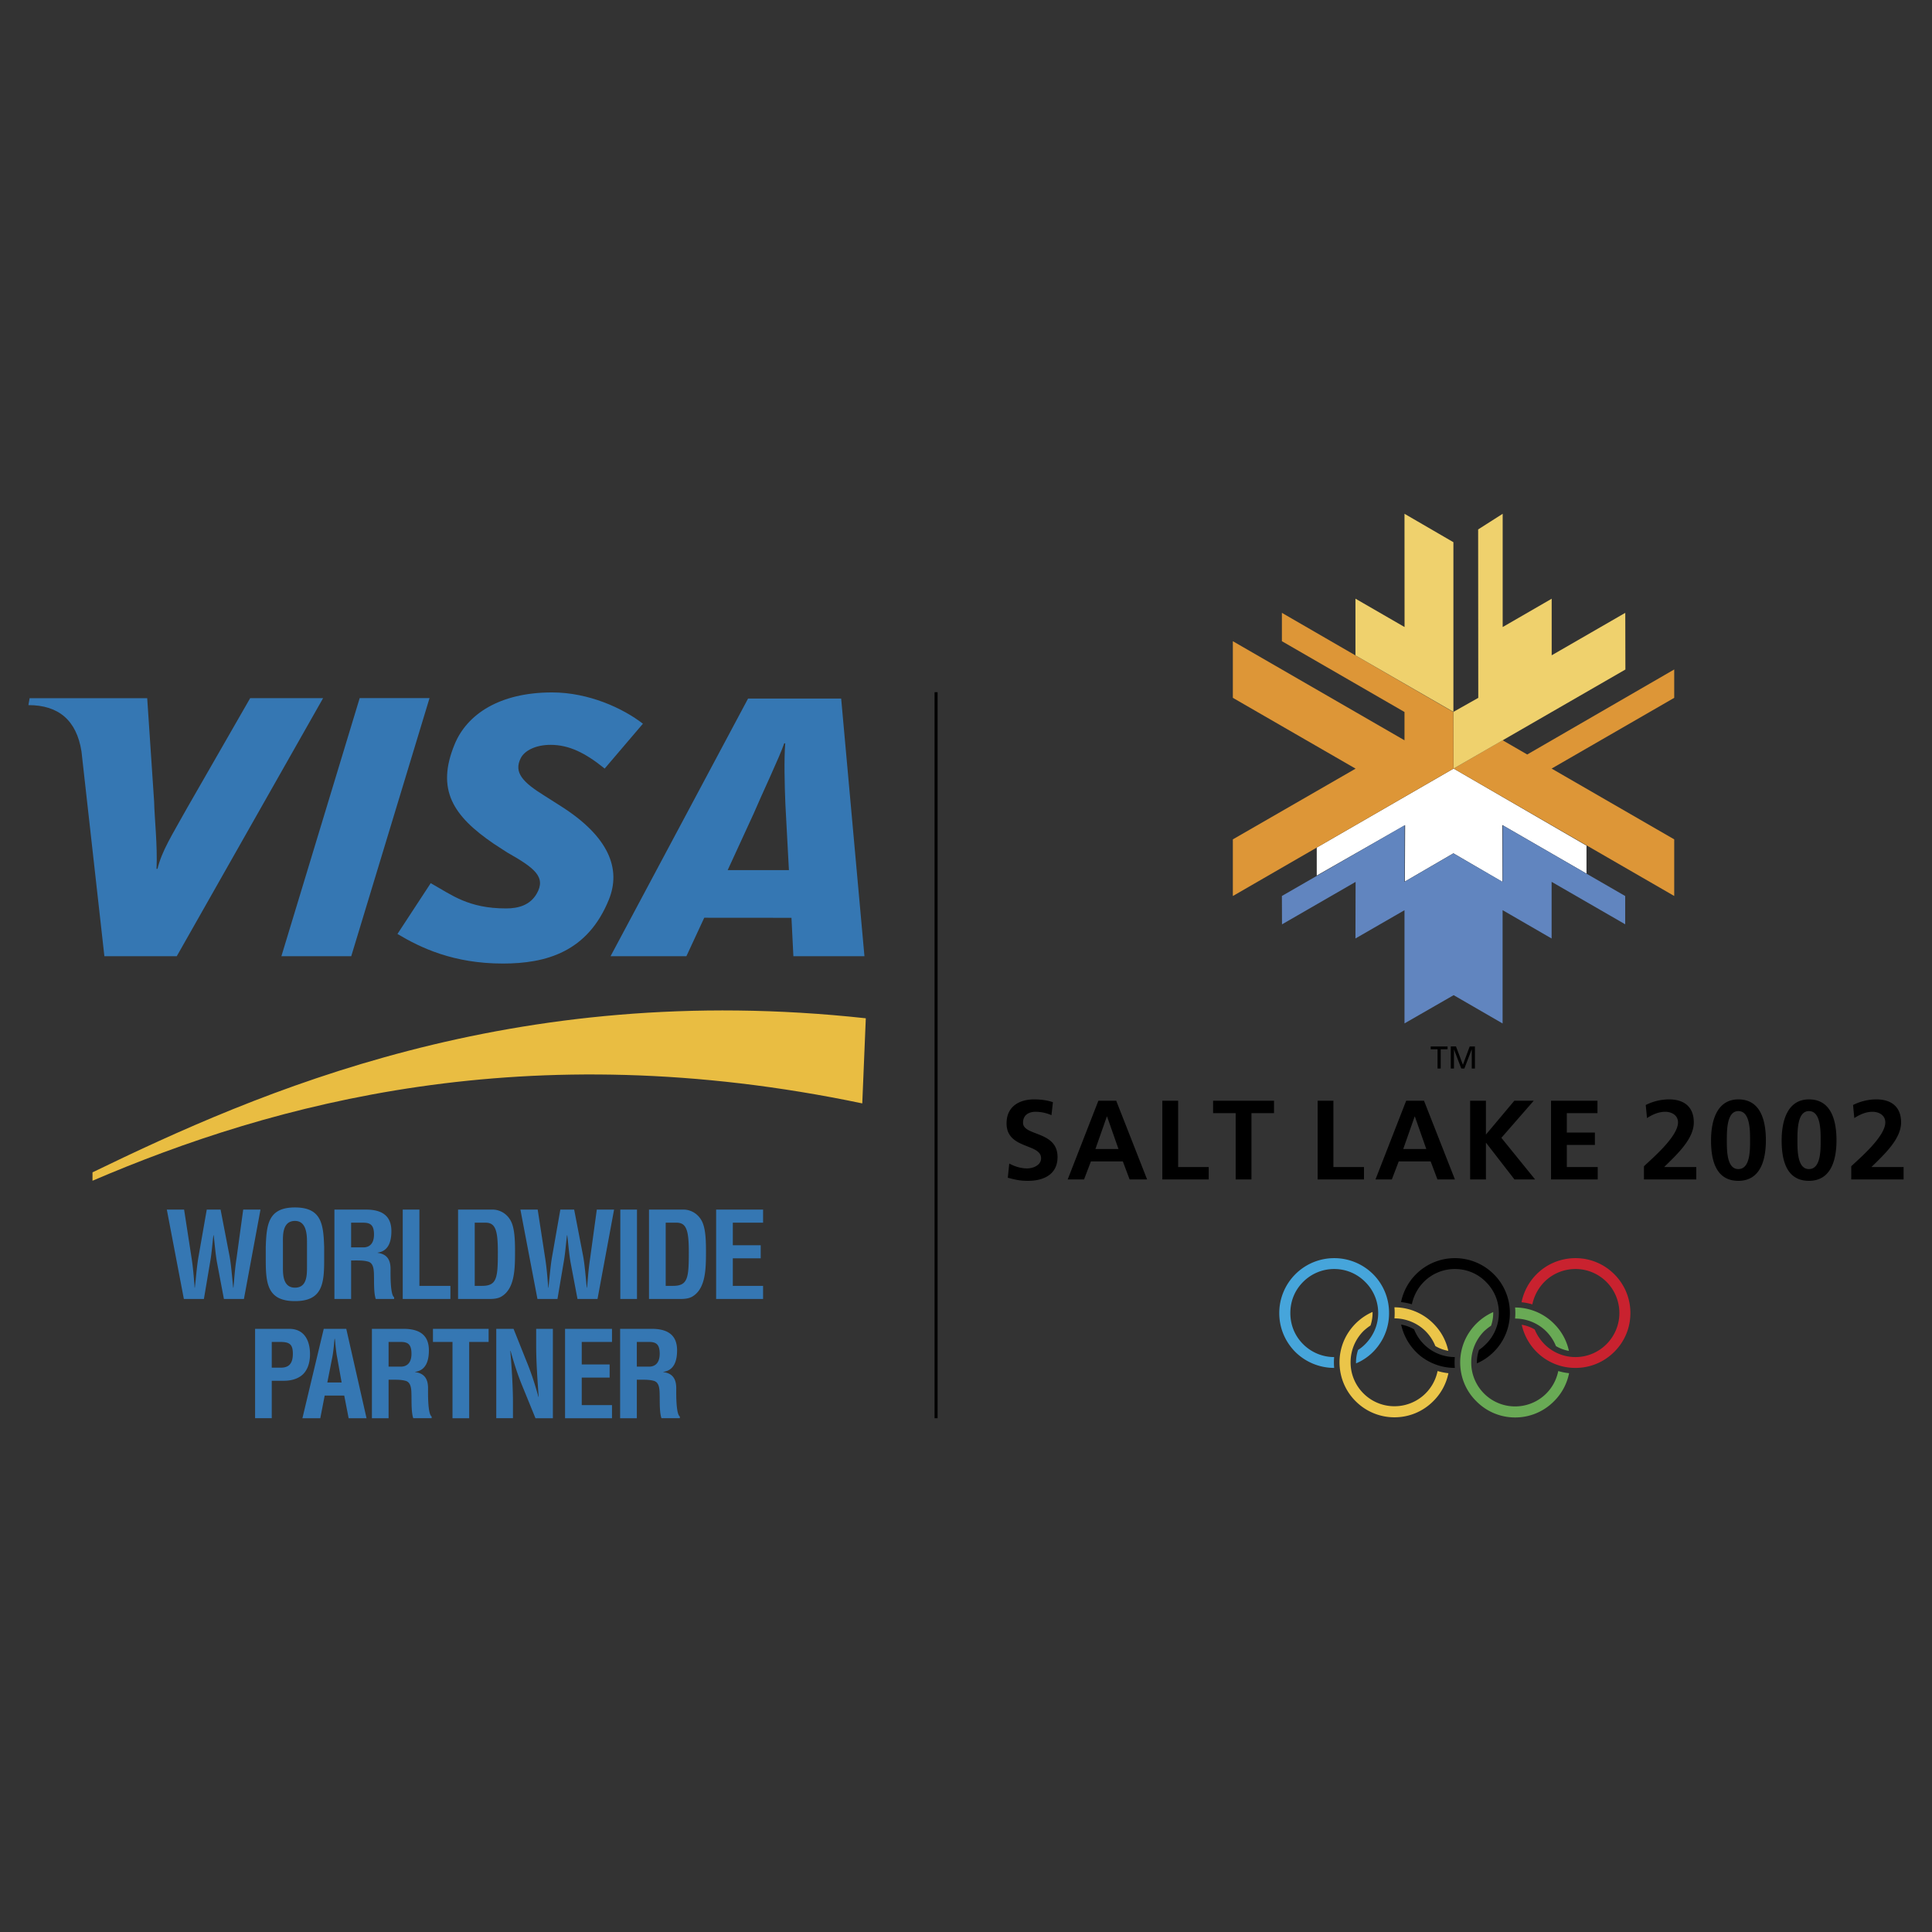 <svg xmlns="http://www.w3.org/2000/svg" width="2500" height="2500" viewBox="0 0 192.756 192.756"><rect x="0" y="0" width="192.756" height="192.756" fill="#333333" stroke="none"/><g fill-rule="evenodd" clip-rule="evenodd"><path fill="#fff" fill-opacity="0" d="M0 0h192.756v192.756H0V0z"/><path d="M93.243 141.496h.3V69.058h-.3v72.438z"/><path fill="#3577b3" d="M28.075 95.402l7.811-25.754h6.969l-7.812 25.754h-6.968zM24.959 69.656L18.69 80.573c-1.595 2.859-2.529 4.304-2.979 6.111h-.095c.111-2.291-.208-5.104-.238-6.692l-.692-10.335H2.955l-.12.692c3.014 0 4.801 1.514 5.293 4.612l2.287 20.442h7.22l14.6-25.747h-7.276zM79.156 95.402l-.191-3.831-8.702-.007-1.781 3.837h-7.567l13.719-25.705h9.289l2.323 25.705h-7.09v.001zm-.799-15.192c-.077-1.903-.142-4.486-.012-6.05h-.103c-.424 1.279-2.246 5.118-3.047 7.007l-2.594 5.645h6.11l-.354-6.602zM50.172 96.133c-4.921 0-8.186-1.559-10.518-2.951l3.319-5.069c2.094 1.17 3.737 2.521 7.519 2.521 1.214 0 2.386-.316 3.052-1.467.969-1.676-.223-2.578-2.946-4.119l-1.344-.874c-4.036-2.757-5.782-5.377-3.882-9.949 1.216-2.924 4.423-5.142 9.711-5.142 3.648 0 7.068 1.578 9.061 3.121l-3.816 4.476c-1.946-1.573-3.557-2.367-5.402-2.367-1.471 0-2.588.566-2.974 1.331-.726 1.438.235 2.419 2.355 3.736l1.599 1.017c4.9 3.09 6.068 6.332 4.839 9.361-2.112 5.212-6.247 6.375-10.573 6.375z"/><path d="M9.229 117.803c18.021-7.725 43.31-14.725 76.8-7.717l.352-8.492c-35.335-3.859-60.688 7.395-77.152 15.371v.838z" fill="#e9bd42"/><path d="M22.897 125.295c.167.893.25 2.033.369 3.176h.023c.024-.215.036-.43.06-.643.06-.762.13-1.521.25-2.283l.666-4.863h1.724l-1.652 8.918H22.34l-.667-3.52c-.178-.939-.238-1.893-.356-2.842h-.024c-.119.949-.178 1.902-.356 2.842l-.594 3.52h-1.999l-1.7-8.918h1.724l.75 4.863c.119.762.19 1.521.25 2.283.024.213.036.428.048.643h.023c.131-1.143.214-2.283.381-3.176l.808-4.613h1.38l.889 4.613zM26.515 124.426c.072-2.27.25-3.959 2.914-3.959s2.84 1.689 2.913 3.959v1.273c0 2.379-.178 4.113-2.913 4.113s-2.914-1.734-2.914-4.113v-1.273zm1.713 2.105c0 .736.059 1.939 1.201 1.939 1.188 0 1.2-1.227 1.2-2.082v-2.283c0-.713.036-2.293-1.2-2.293-1.308 0-1.201 1.557-1.201 2.246v2.473zM35.031 125.758v3.842h-1.666v-8.918h3.151c1.439 0 2.533.5 2.533 2.141 0 .975-.25 1.996-1.367 2.15v.025c.986.131 1.284.76 1.284 1.615 0 .369-.047 2.557.357 2.818v.168h-1.831c-.203-.57-.167-1.666-.179-2.26-.012-.547 0-1.295-.571-1.463-.452-.131-.94-.119-1.415-.119h-.296v.001zm0-1.309h1.307c.547-.035.976-.391.976-1.283 0-.998-.417-1.166-1.047-1.178h-1.236v2.461zM40.181 129.6v-8.918h1.664v7.609h3.092v1.309h-4.756zM45.701 129.6v-8.918h3.473c.403 0 1.212.178 1.724 1.012.38.617.487 1.604.487 3.078 0 1.76 0 3.793-1.368 4.59-.367.213-.819.238-1.235.238h-3.081zm2.389-1.309c1.486 0 1.581-.785 1.581-3.365 0-2.104-.214-2.938-1.212-2.938h-1.095v6.303h.726zM58.175 125.295c.167.893.25 2.033.369 3.176h.024c.024-.215.036-.43.059-.643.06-.762.132-1.521.25-2.283l.666-4.863h1.723l-1.652 8.918h-1.997l-.667-3.52c-.178-.939-.238-1.893-.356-2.842h-.024c-.119.949-.178 1.902-.356 2.842l-.595 3.52h-1.997l-1.7-8.918h1.724l.749 4.863c.119.762.19 1.521.25 2.283.024.213.036.428.048.643h.024c.13-1.143.214-2.283.38-3.176l.808-4.613h1.38l.89 4.613zM61.888 120.682h1.664v8.918h-1.664v-8.918zM64.752 129.6v-8.918h3.473c.404 0 1.212.178 1.724 1.012.381.617.487 1.604.487 3.078 0 1.76 0 3.793-1.368 4.59-.367.213-.819.238-1.235.238h-3.081zm2.39-1.309c1.487 0 1.581-.785 1.581-3.365 0-2.104-.213-2.938-1.212-2.938h-1.093v6.303h.724zM71.449 129.6v-8.918h4.684v1.306h-3.02v2.248h2.783v1.309h-2.783v2.746h3.02v1.309h-4.684zM25.45 141.496v-8.918h3.399c1.593 0 2.081 1.283 2.081 2.533 0 .762-.203 1.615-.832 2.115-.523.416-1.226.547-1.868.535h-1.117v3.734H25.45v.001zm1.664-5.043h.891c.726 0 1.213-.307 1.213-1.391 0-1.023-.404-1.178-1.343-1.178h-.761v2.569zM30.172 141.496l2.128-8.918h2.247l2.022 8.918h-1.785l-.44-2.26h-1.95l-.439 2.26h-1.783zm2.485-3.566h1.427l-.452-2.533c-.083-.416-.119-.82-.167-1.238a9.117 9.117 0 0 0-.059-.594h-.024a9.779 9.779 0 0 0-.06.594c-.047.418-.083.822-.166 1.238l-.499 2.533zM38.77 137.656v3.84h-1.664v-8.918h3.151c1.438 0 2.533.5 2.533 2.141 0 .975-.25 1.996-1.368 2.15v.025c.987.131 1.285.762 1.285 1.615 0 .369-.047 2.557.357 2.818v.168h-1.832c-.201-.57-.167-1.666-.179-2.26-.011-.547 0-1.295-.57-1.463-.452-.131-.94-.117-1.416-.117h-.297v.001zm0-1.308h1.309c.547-.037.974-.393.974-1.285 0-.998-.415-1.166-1.046-1.178H38.77v2.463zM43.196 132.578h5.553v1.307h-1.938v7.611h-1.665v-7.611h-1.95v-1.307zM53.495 132.578h1.665v8.918h-1.735l-1.295-3.174c-.44-1.061-.797-2.143-1.19-3.545h-.024c.06.738.131 1.641.179 2.545.047.893.083 1.783.083 2.496v1.678h-1.665v-8.918h1.724l1.296 3.246c.427 1.033.784 2.092 1.188 3.543h.023c-.06-.809-.119-1.676-.167-2.533a46.58 46.58 0 0 1-.083-2.508v-1.748h.001zM56.375 141.496v-8.918h4.684v1.307H58.04v2.248h2.783v1.308H58.04v2.747h3.019v1.308h-4.684zM63.536 137.656v3.84H61.87v-8.918h3.151c1.439 0 2.532.5 2.532 2.141 0 .975-.25 1.996-1.367 2.15v.025c.986.131 1.284.762 1.284 1.615 0 .369-.047 2.557.357 2.818v.168h-1.831c-.203-.57-.167-1.666-.179-2.26-.012-.547 0-1.295-.571-1.463-.452-.131-.94-.117-1.415-.117h-.295v.001zm0-1.308h1.307c.548-.037.976-.393.976-1.285 0-.998-.416-1.166-1.047-1.178h-1.236v2.463z" fill="#3577b3"/><path d="M104.906 111.26a4.054 4.054 0 0 0-1.6-.338c-.541 0-1.238.236-1.238 1.092 0 1.361 3.443.787 3.443 3.422 0 1.723-1.361 2.375-2.947 2.375-.855 0-1.238-.113-2.016-.305l.146-1.42c.539.293 1.16.486 1.779.486.596 0 1.395-.305 1.395-1.014 0-1.498-3.443-.879-3.443-3.477 0-1.756 1.361-2.396 2.746-2.396.676 0 1.307.088 1.879.279l-.144 1.296zM109.586 109.818h1.779l3.082 7.855h-1.746l-.674-1.799h-3.186l-.686 1.799h-1.631l3.062-7.855zm.867 1.577h-.023l-1.139 3.24h2.299l-1.137-3.24zM115.967 109.818h1.576v6.618h3.049v1.238h-4.625v-7.856zM123.283 111.057h-2.252v-1.239h6.078v1.239h-2.252v6.617h-1.574v-6.617zM131.461 109.818h1.574v6.618h3.051v1.238h-4.625v-7.856zM140.295 109.818h1.777l3.086 7.855h-1.744l-.678-1.799h-3.184l-.688 1.799h-1.631l3.062-7.855zm.867 1.577h-.021l-1.139 3.24h2.299l-1.139-3.24zM146.676 109.818h1.576v3.377l2.836-3.377h1.935l-3.23 3.703 3.365 4.153H151.1l-2.827-3.649h-.021v3.649h-1.576v-7.856zM154.746 109.818h4.635v1.239h-3.059v1.937h2.801v1.236h-2.801v2.206h3.082v1.238h-4.658v-7.856zM164.018 117.674v-1.316c.73-.709 3.398-2.938 3.398-4.377 0-.721-.643-1.059-1.283-1.059-.664 0-1.295.293-1.812.629l-.125-1.305a5.229 5.229 0 0 1 2.33-.561c1.498 0 2.465.754 2.465 2.295 0 1.664-1.676 3.195-2.959 4.455h3.205v1.238h-5.219v.001zM170.711 113.768c0-1.969.598-4.082 2.725-4.082 2.297 0 2.746 2.26 2.746 4.082 0 1.826-.471 4.043-2.746 4.043-2.42 0-2.725-2.399-2.725-4.043zm3.894 0c0-1.012 0-2.914-1.17-2.914-1.148 0-1.148 1.902-1.148 2.914 0 .992-.012 2.871 1.148 2.871 1.182 0 1.17-1.879 1.17-2.871zM177.756 113.768c0-1.969.598-4.082 2.723-4.082 2.297 0 2.748 2.26 2.748 4.082 0 1.826-.473 4.043-2.748 4.043-2.418 0-2.723-2.399-2.723-4.043zm3.892 0c0-1.012 0-2.914-1.17-2.914-1.148 0-1.148 1.902-1.148 2.914 0 .992-.01 2.871 1.148 2.871 1.184 0 1.17-1.879 1.17-2.871zM184.699 117.674v-1.316c.732-.709 3.398-2.938 3.398-4.377 0-.721-.641-1.059-1.283-1.059-.664 0-1.293.293-1.811.629l-.123-1.305a5.201 5.201 0 0 1 2.328-.561c1.498 0 2.465.754 2.465 2.295 0 1.664-1.678 3.195-2.959 4.455h3.207v1.238h-5.222v.001z"/><path d="M138.586 131.002a5.434 5.434 0 0 0-1.596-3.881 5.501 5.501 0 0 0-3.881-1.596 5.48 5.48 0 0 0-5.477 5.477c0 1.473.572 2.838 1.596 3.877a5.52 5.52 0 0 0 3.881 1.598h.002a5.939 5.939 0 0 1-.002-1.082 4.371 4.371 0 0 1-3.1-1.291c-.836-.836-1.271-1.924-1.271-3.102s.436-2.268 1.271-3.102a4.361 4.361 0 0 1 3.1-1.291c1.178 0 2.27.457 3.1 1.291a4.342 4.342 0 0 1 1.293 3.102c0 .969-.311 1.871-.893 2.641-.314.42-.693.77-1.115 1.043a3.91 3.91 0 0 0-.205 1.225c0 .039.002.076.004.113a5.282 5.282 0 0 0 2.191-1.713 5.39 5.39 0 0 0 1.102-3.309z" fill="#46a5db"/><path d="M148.979 134.928a5.437 5.437 0 0 0 1.662-3.928 5.441 5.441 0 0 0-1.613-3.879 5.49 5.49 0 0 0-3.879-1.596 5.483 5.483 0 0 0-5.367 4.385 6.07 6.07 0 0 1 1.078.215 4.498 4.498 0 0 1 1.188-2.225 4.366 4.366 0 0 1 3.102-1.291c1.178 0 2.285.457 3.1 1.291a4.341 4.341 0 0 1 1.293 3.1 4.339 4.339 0 0 1-1.332 3.141 4.348 4.348 0 0 1-.648.537c-.139.4-.213.826-.213 1.25l.002.092a5.333 5.333 0 0 0 1.627-1.092zM145.148 135.395a4.347 4.347 0 0 1-2.699-.936 4.389 4.389 0 0 1-1.365-1.83 3.856 3.856 0 0 0-1.291-.475 5.564 5.564 0 0 0 1.98 3.174 5.54 5.54 0 0 0 3.375 1.148 6.266 6.266 0 0 1-.025-.549c0-.169.01-.353.025-.532z"/><path d="M161.049 127.121a5.443 5.443 0 0 0-3.859-1.596c-1.4 0-2.734.525-3.738 1.461a5.527 5.527 0 0 0-1.648 2.938 6 6 0 0 1 1.078.215 4.524 4.524 0 0 1 1.307-2.348 4.374 4.374 0 0 1 3.002-1.182c1.16 0 2.268.457 3.1 1.291a4.407 4.407 0 0 1 1.275 3.1c0 2.418-1.963 4.395-4.375 4.395a4.343 4.343 0 0 1-3.4-1.621 4.557 4.557 0 0 1-.676-1.135 3.867 3.867 0 0 0-1.293-.469 5.538 5.538 0 0 0 1.115 2.299 5.45 5.45 0 0 0 4.254 2.008 5.432 5.432 0 0 0 3.859-1.598 5.418 5.418 0 0 0 1.615-3.879 5.44 5.44 0 0 0-1.616-3.879z" fill="#c9222f"/><path d="M143.143 132.193a5.495 5.495 0 0 0-4.021-1.762v.002a6.297 6.297 0 0 1 .002 1.101c1.221 0 2.395.514 3.213 1.389.375.404.666.871.867 1.371.398.236.832.4 1.291.479a5.383 5.383 0 0 0-1.352-2.58zM143.428 136.787a4.385 4.385 0 0 1-4.307 3.514 4.353 4.353 0 0 1-3.098-1.289 4.356 4.356 0 0 1-1.275-3.102c0-1.16.455-2.27 1.275-3.102.219-.205.457-.395.713-.564.133-.393.205-.814.205-1.242 0-.037-.002-.074-.004-.109-1.928.852-3.293 2.777-3.293 5.018 0 1.469.574 2.855 1.6 3.879a5.45 5.45 0 0 0 3.877 1.615 5.43 5.43 0 0 0 3.881-1.615 5.429 5.429 0 0 0 1.506-2.785 5.907 5.907 0 0 1-1.08-.218z" fill="#ebc549"/><path d="M155.182 132.211a5.481 5.481 0 0 0-4.021-1.762 5.954 5.954 0 0 1 0 1.104c1.223 0 2.4.512 3.215 1.389.373.402.662.861.861 1.359.398.232.832.398 1.293.475a5.397 5.397 0 0 0-1.348-2.565zM155.467 136.789a4.382 4.382 0 0 1-4.307 3.529 4.361 4.361 0 0 1-3.1-1.289 4.369 4.369 0 0 1-1.275-3.102c0-1.162.459-2.27 1.275-3.102.217-.203.453-.391.703-.557.143-.4.215-.83.215-1.27l-.002-.09c-1.928.852-3.293 2.777-3.293 5.018 0 1.471.574 2.855 1.615 3.879a5.411 5.411 0 0 0 3.861 1.615 5.425 5.425 0 0 0 3.881-1.615 5.426 5.426 0 0 0 1.508-2.803 5.59 5.59 0 0 1-1.081-.213z" fill="#69aa55"/><path fill="#fff" d="M131.373 87.352v-2.791l13.654-7.88 13.258 7.689v2.791l-8.408-4.855.023 5.682-4.894-2.855-4.84 2.816.025-5.628-8.818 5.031z"/><path d="M143.424 104.684h-.684v-.278h1.684v.278h-.684v1.921h-.316v-1.921zM144.744 104.404h.52l.691 1.83.676-1.828h.523v2.199h-.316v-1.902h-.008l-.728 1.902h-.309l-.727-1.902h-.005v1.902h-.317v-2.201z"/><path fill="#dd9637" d="M145.006 71.043l.012 5.638-22.016 12.715v-5.653l12.246-7.055-12.246-7.065v-5.65l17.125 9.886v-2.823l-12.232-7.064v-2.829l17.111 9.9z"/><path fill="#6185bf" d="M162.146 89.397v2.82l-7.341-4.236v5.654l-4.891-2.83v11.306l-4.883-2.824-4.904 2.818V90.811l-4.893 2.82.014-5.644-7.342 4.236-.011-2.831 12.244-7.054-.012 5.642 4.879-2.835 4.92 2.843v-5.65l12.22 7.059z"/><path fill="#efd16d" d="M145.006 71.021V54.095l-4.879-2.834.006 11.299-4.899-2.83v5.656l9.772 5.635z"/><path fill="#dd9637" d="M145.027 76.681l22.01 12.711v-5.649l-12.232-7.062 12.232-7.058v-2.831l-14.666 8.484-2.457-1.422-4.887 2.827z"/><path fill="#efd16d" d="M145.027 76.681l17.139-9.882-.012-5.656-7.342 4.236v-5.644l-4.89 2.825V51.261l-2.447 1.56.013 16.804-2.476 1.396.015 5.66z"/></g></svg>
